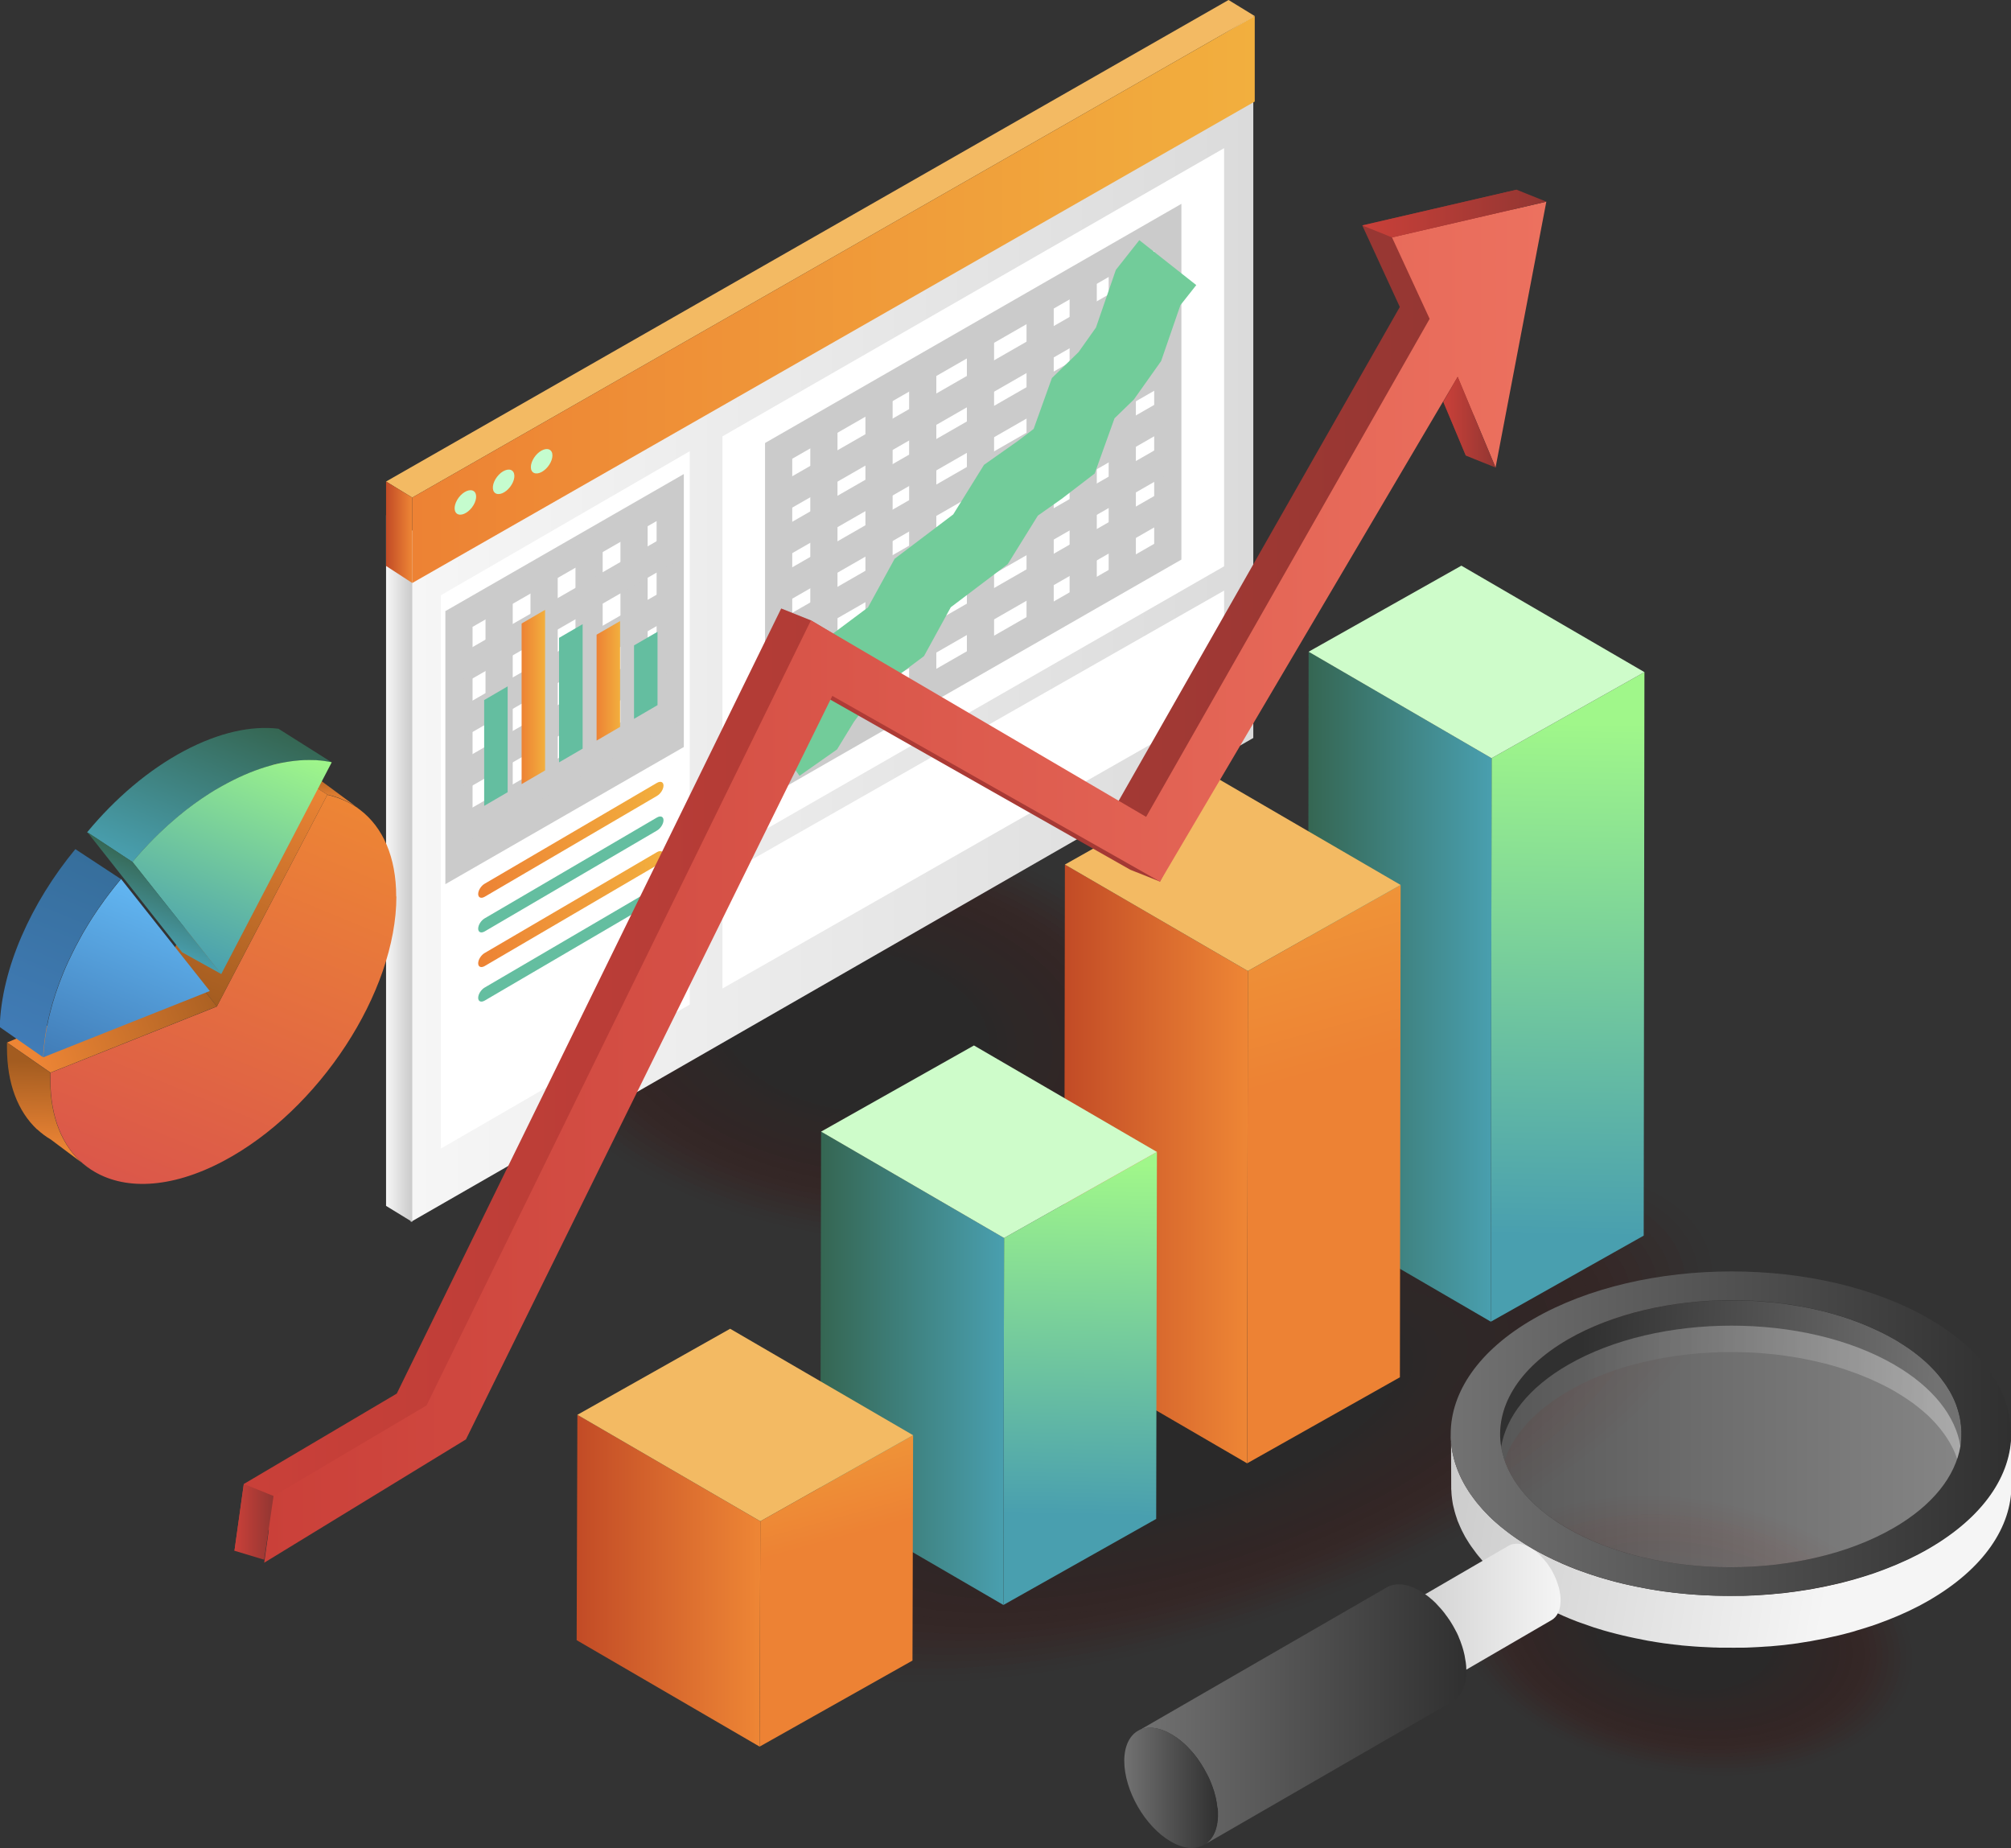 <?xml version="1.0" encoding="UTF-8"?>
<svg xmlns="http://www.w3.org/2000/svg" xmlns:xlink="http://www.w3.org/1999/xlink" id="Calque_2" data-name="Calque 2" viewBox="0 0 221.8 203.79">
  <rect x="0" y="0" width="221.8" height="203.79" fill="#333333" stroke="none"/>
  <defs>
    <style>
      .cls-1 {
        fill: #281211;
        opacity: .65;
      }

      .cls-1, .cls-2, .cls-3, .cls-4, .cls-5, .cls-6, .cls-7, .cls-8, .cls-9, .cls-10, .cls-11, .cls-12, .cls-13, .cls-14, .cls-15, .cls-16, .cls-17, .cls-18, .cls-19, .cls-20, .cls-21, .cls-22, .cls-23, .cls-24, .cls-25, .cls-26, .cls-27, .cls-28, .cls-29, .cls-30, .cls-31, .cls-32, .cls-33, .cls-34, .cls-35, .cls-36, .cls-37, .cls-38, .cls-39, .cls-40, .cls-41, .cls-42, .cls-43, .cls-44, .cls-45, .cls-46, .cls-47, .cls-48, .cls-49, .cls-50, .cls-51, .cls-52, .cls-53, .cls-54, .cls-55, .cls-56, .cls-57, .cls-58, .cls-59, .cls-60, .cls-61, .cls-62, .cls-63, .cls-64, .cls-65, .cls-66, .cls-67, .cls-68, .cls-69, .cls-70, .cls-71, .cls-72 {
        stroke-width: 0px;
      }

      .cls-73 {
        stroke: #cbcbcb;
        stroke-width: 3px;
      }

      .cls-73, .cls-74 {
        fill: none;
        stroke-miterlimit: 10;
      }

      .cls-2 {
        fill: #271312;
        opacity: .69;
      }

      .cls-3 {
        fill: #251413;
        opacity: .73;
      }

      .cls-4 {
        fill: #211514;
        opacity: .81;
      }

      .cls-5 {
        fill: #3d0b08;
        opacity: .19;
      }

      .cls-6 {
        fill: url(#linear-gradient);
      }

      .cls-7 {
        fill: #400a06;
        opacity: .12;
      }

      .cls-8 {
        fill: #340e0c;
        opacity: .38;
      }

      .cls-9 {
        fill: url(#linear-gradient-38);
      }

      .cls-10 {
        fill: url(#linear-gradient-33);
      }

      .cls-11 {
        fill: url(#linear-gradient-29);
      }

      .cls-12 {
        fill: url(#linear-gradient-32);
      }

      .cls-13 {
        fill: url(#linear-gradient-30);
      }

      .cls-14 {
        fill: url(#linear-gradient-31);
      }

      .cls-15 {
        fill: url(#linear-gradient-36);
      }

      .cls-16 {
        fill: url(#linear-gradient-34);
      }

      .cls-17 {
        fill: url(#linear-gradient-37);
      }

      .cls-18 {
        fill: url(#linear-gradient-35);
      }

      .cls-19 {
        fill: url(#linear-gradient-28);
      }

      .cls-20 {
        fill: url(#linear-gradient-25);
      }

      .cls-21 {
        fill: url(#linear-gradient-11);
      }

      .cls-22 {
        fill: url(#linear-gradient-12);
      }

      .cls-23 {
        fill: url(#linear-gradient-13);
      }

      .cls-24 {
        fill: url(#linear-gradient-10);
      }

      .cls-25 {
        fill: url(#linear-gradient-17);
      }

      .cls-26 {
        fill: url(#linear-gradient-16);
      }

      .cls-27 {
        fill: url(#linear-gradient-19);
      }

      .cls-28 {
        fill: url(#linear-gradient-15);
      }

      .cls-29 {
        fill: url(#linear-gradient-23);
      }

      .cls-30 {
        fill: url(#linear-gradient-21);
      }

      .cls-31 {
        fill: url(#linear-gradient-18);
      }

      .cls-32 {
        fill: url(#linear-gradient-14);
      }

      .cls-33 {
        fill: url(#linear-gradient-22);
      }

      .cls-34 {
        fill: url(#linear-gradient-20);
      }

      .cls-35 {
        fill: url(#linear-gradient-27);
      }

      .cls-36 {
        fill: url(#linear-gradient-24);
      }

      .cls-37 {
        fill: url(#linear-gradient-26);
      }

      .cls-38 {
        fill: url(#linear-gradient-39);
        opacity: .42;
      }

      .cls-39 {
        fill: #231413;
        opacity: .77;
      }

      .cls-40 {
        fill: #320f0c;
        opacity: .42;
      }

      .cls-41 {
        fill: #360e0b;
        opacity: .35;
      }

      .cls-42 {
        fill: #201615;
        opacity: .85;
      }

      .cls-43 {
        fill: #1e1616;
        opacity: .88;
      }

      .cls-44 {
        fill: #1c1716;
        opacity: .92;
      }

      .cls-45 {
        fill: #1b1717;
        opacity: .96;
      }

      .cls-46 {
        fill: #2f100e;
        opacity: .5;
      }

      .cls-47 {
        fill: #3e0a07;
        opacity: .15;
      }

      .cls-48 {
        fill: #310f0d;
        opacity: .46;
      }

      .cls-75 {
        opacity: .35;
      }

      .cls-49 {
        fill: #2d110f;
        opacity: .54;
      }

      .cls-50 {
        fill: #390c09;
        opacity: .27;
      }

      .cls-74 {
        stroke: #72cc9a;
        stroke-width: 8px;
      }

      .cls-51 {
        fill: url(#linear-gradient-4);
      }

      .cls-52 {
        fill: url(#linear-gradient-2);
      }

      .cls-53 {
        fill: url(#linear-gradient-3);
      }

      .cls-54 {
        fill: url(#linear-gradient-8);
      }

      .cls-55 {
        fill: url(#linear-gradient-9);
      }

      .cls-56 {
        fill: url(#linear-gradient-7);
      }

      .cls-57 {
        fill: url(#linear-gradient-5);
      }

      .cls-58 {
        fill: url(#linear-gradient-6);
      }

      .cls-76 {
        isolation: isolate;
      }

      .cls-59 {
        fill: #370d0a;
        opacity: .31;
      }

      .cls-60 {
        fill: #420906;
        opacity: .08;
      }

      .cls-61 {
        fill: #2a1210;
        opacity: .62;
      }

      .cls-62 {
        fill: #430905;
        opacity: .04;
      }

      .cls-63 {
        fill: #2c1110;
        opacity: .58;
      }

      .cls-64 {
        fill: #450804;
        opacity: 0;
      }

      .cls-65 {
        fill: #f3ba63;
      }

      .cls-66 {
        fill: #191818;
      }

      .cls-67 {
        fill: #c5fcce;
      }

      .cls-68 {
        fill: #cefcca;
      }

      .cls-69 {
        fill: #9c9c9c;
      }

      .cls-70 {
        fill: #64bea0;
      }

      .cls-71 {
        fill: #fff;
      }

      .cls-72 {
        fill: #3b0c09;
        opacity: .23;
      }
    </style>
    <linearGradient id="linear-gradient" x1="1970.76" y1="68.26" x2="2063.68" y2="68.26" gradientTransform="translate(-1925.46)" gradientUnits="userSpaceOnUse">
      <stop offset="0" stop-color="#f6f6f6"></stop>
      <stop offset="1" stop-color="#dbdbdb"></stop>
    </linearGradient>
    <linearGradient id="linear-gradient-2" x1="1968.04" y1="95.79" x2="1970.93" y2="95.79" gradientTransform="translate(-1925.46)" gradientUnits="userSpaceOnUse">
      <stop offset="0" stop-color="#f6f6f6"></stop>
      <stop offset="1" stop-color="#cacaca"></stop>
    </linearGradient>
    <linearGradient id="linear-gradient-3" x1="-2576.74" y1="33.03" x2="-2483.83" y2="33.03" gradientTransform="translate(-2438.35) rotate(-180) scale(1 -1)" gradientUnits="userSpaceOnUse">
      <stop offset="0" stop-color="#f2af3e"></stop>
      <stop offset="1" stop-color="#ed8234"></stop>
    </linearGradient>
    <linearGradient id="linear-gradient-4" x1="1968.04" y1="58.69" x2="1970.93" y2="58.69" gradientTransform="translate(-1925.46)" gradientUnits="userSpaceOnUse">
      <stop offset="0" stop-color="#c24b26"></stop>
      <stop offset="1" stop-color="#ee8635"></stop>
    </linearGradient>
    <linearGradient id="linear-gradient-5" x1="-2511.54" y1="92.61" x2="-2491.09" y2="92.61" xlink:href="#linear-gradient-3"></linearGradient>
    <linearGradient id="linear-gradient-6" x1="-2511.54" y1="100.24" x2="-2491.09" y2="100.24" xlink:href="#linear-gradient-3"></linearGradient>
    <linearGradient id="linear-gradient-7" x1="-2506.75" y1="75.08" x2="-2504.15" y2="75.08" xlink:href="#linear-gradient-3"></linearGradient>
    <linearGradient id="linear-gradient-8" x1="-2498.48" y1="76.86" x2="-2495.88" y2="76.86" xlink:href="#linear-gradient-3"></linearGradient>
    <linearGradient id="linear-gradient-9" x1="-2212.35" y1="79.67" x2="-2211.31" y2="136.28" gradientTransform="translate(-2038.89) rotate(-180) scale(1 -1)" gradientUnits="userSpaceOnUse">
      <stop offset="0" stop-color="#a0f78a"></stop>
      <stop offset="1" stop-color="#499faf"></stop>
    </linearGradient>
    <linearGradient id="linear-gradient-10" x1="-207.62" y1="108.81" x2="-187.36" y2="108.81" gradientTransform="translate(351.87)" gradientUnits="userSpaceOnUse">
      <stop offset="0" stop-color="#356652"></stop>
      <stop offset="1" stop-color="#499faf"></stop>
    </linearGradient>
    <linearGradient id="linear-gradient-11" x1="-2169.86" y1="74.58" x2="-2182.05" y2="119.03" gradientTransform="translate(-2038.89) rotate(-180) scale(1 -1)" xlink:href="#linear-gradient-3"></linearGradient>
    <linearGradient id="linear-gradient-12" x1="-234.5" y1="128.35" x2="-214.24" y2="128.35" gradientTransform="translate(351.87)" xlink:href="#linear-gradient-4"></linearGradient>
    <linearGradient id="linear-gradient-13" x1="-2158.5" y1="128.4" x2="-2157.72" y2="167.09" xlink:href="#linear-gradient-9"></linearGradient>
    <linearGradient id="linear-gradient-14" x1="-261.39" y1="150.89" x2="-241.13" y2="150.89" xlink:href="#linear-gradient-10"></linearGradient>
    <linearGradient id="linear-gradient-15" x1="-2123.59" y1="147.88" x2="-2129.7" y2="170.19" gradientTransform="translate(-2038.89) rotate(-180) scale(1 -1)" xlink:href="#linear-gradient-3"></linearGradient>
    <linearGradient id="linear-gradient-16" x1="-288.27" y1="174.32" x2="-268.01" y2="174.32" gradientTransform="translate(351.87)" xlink:href="#linear-gradient-4"></linearGradient>
    <linearGradient id="linear-gradient-17" x1="25.86" y1="95.97" x2="167.27" y2="95.97" gradientUnits="userSpaceOnUse">
      <stop offset="0" stop-color="#ca4039"></stop>
      <stop offset="1" stop-color="#923632"></stop>
    </linearGradient>
    <linearGradient id="linear-gradient-18" x1="29.14" y1="97.28" x2="170.55" y2="97.28" gradientUnits="userSpaceOnUse">
      <stop offset="0" stop-color="#ca4039"></stop>
      <stop offset="1" stop-color="#ec715f"></stop>
    </linearGradient>
    <linearGradient id="linear-gradient-19" x1="150.25" y1="23.55" x2="170.55" y2="23.55" xlink:href="#linear-gradient-17"></linearGradient>
    <linearGradient id="linear-gradient-20" x1="159.2" y1="46.55" x2="164.95" y2="46.55" xlink:href="#linear-gradient-17"></linearGradient>
    <linearGradient id="linear-gradient-21" y1="167.83" x2="30.17" y2="167.83" xlink:href="#linear-gradient-17"></linearGradient>
    <linearGradient id="linear-gradient-22" x1="-3209.48" y1="126.94" x2="-3209.25" y2="117.07" gradientTransform="translate(3214.34)" gradientUnits="userSpaceOnUse">
      <stop offset="0" stop-color="#ed8535"></stop>
      <stop offset="1" stop-color="#a35c20"></stop>
    </linearGradient>
    <linearGradient id="linear-gradient-23" x1="-3179.56" y1="88.47" x2="-3179.47" y2="84.78" xlink:href="#linear-gradient-22"></linearGradient>
    <linearGradient id="linear-gradient-24" x1="34.56" y1="86.84" x2="16.11" y2="131.65" gradientUnits="userSpaceOnUse">
      <stop offset="0" stop-color="#ed8535"></stop>
      <stop offset="1" stop-color="#db574a"></stop>
    </linearGradient>
    <linearGradient id="linear-gradient-25" x1="-3204.69" y1="128.54" x2="-3204.78" y2="128.77" gradientTransform="translate(3214.34)" xlink:href="#linear-gradient-24"></linearGradient>
    <linearGradient id="linear-gradient-26" x1="-3182.03" y1="84.78" x2="-3192.47" y2="110.14" xlink:href="#linear-gradient-22"></linearGradient>
    <linearGradient id="linear-gradient-27" x1="-3187.45" y1="78.78" x2="-3194.96" y2="97.01" gradientTransform="translate(3214.34)" xlink:href="#linear-gradient-10"></linearGradient>
    <linearGradient id="linear-gradient-28" x1="-3185.19" y1="80.99" x2="-3195.18" y2="105.26" gradientTransform="translate(3214.34)" xlink:href="#linear-gradient-9"></linearGradient>
    <linearGradient id="linear-gradient-29" x1="-3195.63" y1="95.51" x2="-3198.99" y2="103.69" gradientTransform="translate(3214.34)" xlink:href="#linear-gradient-10"></linearGradient>
    <linearGradient id="linear-gradient-30" x1="3.63" y1="115.87" x2="25.75" y2="107.83" gradientTransform="matrix(1,0,0,1,0,0)" xlink:href="#linear-gradient-22"></linearGradient>
    <linearGradient id="linear-gradient-31" x1="18.8" y1="99.18" x2="10.64" y2="119.01" gradientUnits="userSpaceOnUse">
      <stop offset="0" stop-color="#62b6f2"></stop>
      <stop offset="1" stop-color="#417cb7"></stop>
    </linearGradient>
    <linearGradient id="linear-gradient-32" x1="10.2" y1="94.42" x2="1.61" y2="115.29" gradientUnits="userSpaceOnUse">
      <stop offset="0" stop-color="#366e9b"></stop>
      <stop offset="1" stop-color="#417cb7"></stop>
    </linearGradient>
    <linearGradient id="linear-gradient-33" x1="-2341.96" y1="153.46" x2="-2381.25" y2="154.92" gradientTransform="translate(-2167.78) rotate(-180) scale(1 -1)" gradientUnits="userSpaceOnUse">
      <stop offset="0" stop-color="#303030"></stop>
      <stop offset="1" stop-color="#727272"></stop>
    </linearGradient>
    <linearGradient id="linear-gradient-34" x1="-2370.4" y1="169.61" x2="-2325.53" y2="162.02" gradientTransform="translate(-2167.78) rotate(-180) scale(1 -1)" gradientUnits="userSpaceOnUse">
      <stop offset="0" stop-color="#f5f5f5"></stop>
      <stop offset="1" stop-color="#cacaca"></stop>
    </linearGradient>
    <linearGradient id="linear-gradient-35" x1="-2389.56" y1="158.1" x2="-2327.79" y2="158.1" xlink:href="#linear-gradient-33"></linearGradient>
    <linearGradient id="linear-gradient-36" x1="-2339.94" y1="178.33" x2="-2320.79" y2="178.33" xlink:href="#linear-gradient-34"></linearGradient>
    <linearGradient id="linear-gradient-37" x1="-2329.48" y1="189.08" x2="-2293.29" y2="189.08" xlink:href="#linear-gradient-33"></linearGradient>
    <linearGradient id="linear-gradient-38" x1="-2302.09" y1="197.16" x2="-2291.78" y2="197.16" xlink:href="#linear-gradient-33"></linearGradient>
    <linearGradient id="linear-gradient-39" x1="-2384" y1="159.52" x2="-2333.35" y2="159.52" gradientTransform="translate(-2167.78) rotate(-180) scale(1 -1)" gradientUnits="userSpaceOnUse">
      <stop offset="0" stop-color="#f5f5f5"></stop>
      <stop offset="1" stop-color="#8e8e8e"></stop>
    </linearGradient>
  </defs>
  <g id="Calque_1-2" data-name="Calque 1">
    <g>
      <g class="cls-75">
        <ellipse class="cls-64" cx="94.25" cy="113.59" rx="23.34" ry="39.22" transform="translate(-32.88 188.58) rotate(-80.85)"></ellipse>
        <ellipse class="cls-62" cx="94.25" cy="113.59" rx="22.74" ry="38.21" transform="translate(-32.88 188.58) rotate(-80.85)"></ellipse>
        <ellipse class="cls-60" cx="94.25" cy="113.59" rx="22.13" ry="37.2" transform="translate(-32.88 188.58) rotate(-80.85)"></ellipse>
        <ellipse class="cls-7" cx="94.25" cy="113.59" rx="21.53" ry="36.19" transform="translate(-32.88 188.58) rotate(-80.85)"></ellipse>
        <ellipse class="cls-47" cx="94.25" cy="113.59" rx="20.93" ry="35.18" transform="translate(-32.88 188.58) rotate(-80.85)"></ellipse>
        <ellipse class="cls-5" cx="94.25" cy="113.59" rx="20.33" ry="34.17" transform="translate(-32.88 188.58) rotate(-80.85)"></ellipse>
        <ellipse class="cls-72" cx="94.25" cy="113.59" rx="19.73" ry="33.16" transform="translate(-32.88 188.58) rotate(-80.85)"></ellipse>
        <ellipse class="cls-50" cx="94.25" cy="113.59" rx="19.13" ry="32.15" transform="translate(-32.88 188.58) rotate(-80.85)"></ellipse>
        <ellipse class="cls-59" cx="94.25" cy="113.59" rx="18.53" ry="31.14" transform="translate(-32.88 188.58) rotate(-80.85)"></ellipse>
        <ellipse class="cls-41" cx="94.25" cy="113.59" rx="17.93" ry="30.13" transform="translate(-32.88 188.58) rotate(-80.85)"></ellipse>
        <ellipse class="cls-8" cx="94.25" cy="113.59" rx="17.33" ry="29.12" transform="translate(-32.88 188.58) rotate(-80.85)"></ellipse>
        <ellipse class="cls-40" cx="94.25" cy="113.59" rx="16.72" ry="28.11" transform="translate(-32.88 188.58) rotate(-80.85)"></ellipse>
        <ellipse class="cls-48" cx="94.25" cy="113.59" rx="16.12" ry="27.1" transform="translate(-32.88 188.58) rotate(-80.85)"></ellipse>
        <ellipse class="cls-46" cx="94.25" cy="113.59" rx="15.52" ry="26.09" transform="translate(-32.88 188.58) rotate(-80.85)"></ellipse>
        <ellipse class="cls-49" cx="94.25" cy="113.59" rx="14.92" ry="25.08" transform="translate(-32.88 188.58) rotate(-80.85)"></ellipse>
        <ellipse class="cls-63" cx="94.25" cy="113.59" rx="14.32" ry="24.07" transform="translate(-32.88 188.58) rotate(-80.85)"></ellipse>
        <ellipse class="cls-61" cx="94.25" cy="113.59" rx="13.72" ry="23.06" transform="translate(-32.88 188.58) rotate(-80.85)"></ellipse>
        <ellipse class="cls-1" cx="94.25" cy="113.59" rx="13.12" ry="22.05" transform="translate(-32.88 188.58) rotate(-80.85)"></ellipse>
        <ellipse class="cls-2" cx="94.25" cy="113.59" rx="12.52" ry="21.04" transform="translate(-32.88 188.58) rotate(-80.85)"></ellipse>
        <ellipse class="cls-3" cx="94.25" cy="113.59" rx="11.92" ry="20.03" transform="translate(-32.88 188.58) rotate(-80.85)"></ellipse>
        <ellipse class="cls-39" cx="94.25" cy="113.59" rx="11.31" ry="19.01" transform="translate(-32.88 188.58) rotate(-80.85)"></ellipse>
        <ellipse class="cls-4" cx="94.25" cy="113.59" rx="10.71" ry="18" transform="translate(-32.88 188.58) rotate(-80.85)"></ellipse>
        <ellipse class="cls-42" cx="94.25" cy="113.59" rx="10.11" ry="16.99" transform="translate(-32.88 188.58) rotate(-80.85)"></ellipse>
        <ellipse class="cls-43" cx="94.25" cy="113.59" rx="9.51" ry="15.98" transform="translate(-32.88 188.58) rotate(-80.85)"></ellipse>
        <ellipse class="cls-44" cx="94.25" cy="113.59" rx="8.91" ry="14.97" transform="translate(-32.88 188.58) rotate(-80.85)"></ellipse>
        <ellipse class="cls-45" cx="94.25" cy="113.59" rx="8.31" ry="13.96" transform="translate(-32.88 188.58) rotate(-80.85)"></ellipse>
        <ellipse class="cls-66" cx="94.25" cy="113.59" rx="7.71" ry="12.95" transform="translate(-32.88 188.58) rotate(-80.85)"></ellipse>
      </g>
      <g class="cls-75">
        <ellipse class="cls-64" cx="132.17" cy="156.68" rx="60.89" ry="23.61" transform="translate(-42.98 50.2) rotate(-18.55)"></ellipse>
        <ellipse class="cls-62" cx="132.17" cy="156.68" rx="59.32" ry="23" transform="translate(-42.98 50.2) rotate(-18.55)"></ellipse>
        <ellipse class="cls-60" cx="132.17" cy="156.68" rx="57.75" ry="22.39" transform="translate(-42.98 50.2) rotate(-18.55)"></ellipse>
        <ellipse class="cls-7" cx="132.17" cy="156.68" rx="56.19" ry="21.78" transform="translate(-42.98 50.2) rotate(-18.55)"></ellipse>
        <ellipse class="cls-47" cx="132.17" cy="156.68" rx="54.62" ry="21.17" transform="translate(-42.98 50.2) rotate(-18.55)"></ellipse>
        <ellipse class="cls-5" cx="132.17" cy="156.68" rx="53.05" ry="20.57" transform="translate(-42.98 50.2) rotate(-18.55)"></ellipse>
        <ellipse class="cls-72" cx="132.17" cy="156.68" rx="51.48" ry="19.96" transform="translate(-42.98 50.2) rotate(-18.55)"></ellipse>
        <ellipse class="cls-50" cx="132.17" cy="156.68" rx="49.91" ry="19.35" transform="translate(-42.98 50.2) rotate(-18.55)"></ellipse>
        <ellipse class="cls-59" cx="132.17" cy="156.68" rx="48.34" ry="18.74" transform="translate(-42.98 50.2) rotate(-18.55)"></ellipse>
        <ellipse class="cls-41" cx="132.17" cy="156.68" rx="46.77" ry="18.13" transform="translate(-42.98 50.2) rotate(-18.55)"></ellipse>
        <ellipse class="cls-8" cx="132.17" cy="156.68" rx="45.21" ry="17.53" transform="translate(-42.98 50.2) rotate(-18.55)"></ellipse>
        <ellipse class="cls-40" cx="132.17" cy="156.68" rx="43.64" ry="16.92" transform="translate(-42.98 50.2) rotate(-18.55)"></ellipse>
        <ellipse class="cls-48" cx="132.17" cy="156.68" rx="42.07" ry="16.31" transform="translate(-42.98 50.2) rotate(-18.55)"></ellipse>
        <ellipse class="cls-46" cx="132.17" cy="156.68" rx="40.5" ry="15.7" transform="translate(-42.98 50.2) rotate(-18.55)"></ellipse>
        <ellipse class="cls-49" cx="132.17" cy="156.68" rx="38.93" ry="15.09" transform="translate(-42.98 50.2) rotate(-18.55)"></ellipse>
        <ellipse class="cls-63" cx="132.17" cy="156.68" rx="37.36" ry="14.49" transform="translate(-42.98 50.2) rotate(-18.55)"></ellipse>
        <ellipse class="cls-61" cx="132.17" cy="156.68" rx="35.79" ry="13.88" transform="translate(-42.98 50.2) rotate(-18.55)"></ellipse>
        <ellipse class="cls-1" cx="132.17" cy="156.68" rx="34.23" ry="13.27" transform="translate(-42.98 50.2) rotate(-18.55)"></ellipse>
        <ellipse class="cls-2" cx="132.17" cy="156.68" rx="32.66" ry="12.66" transform="translate(-42.98 50.2) rotate(-18.55)"></ellipse>
        <ellipse class="cls-3" cx="132.17" cy="156.68" rx="31.09" ry="12.05" transform="translate(-42.98 50.2) rotate(-18.55)"></ellipse>
        <ellipse class="cls-39" cx="132.17" cy="156.68" rx="29.52" ry="11.45" transform="translate(-42.98 50.2) rotate(-18.55)"></ellipse>
        <ellipse class="cls-4" cx="132.17" cy="156.68" rx="27.95" ry="10.84" transform="translate(-42.98 50.2) rotate(-18.55)"></ellipse>
        <ellipse class="cls-42" cx="132.17" cy="156.68" rx="26.38" ry="10.23" transform="translate(-42.98 50.2) rotate(-18.55)"></ellipse>
        <ellipse class="cls-43" cx="132.17" cy="156.68" rx="24.82" ry="9.62" transform="translate(-42.98 50.2) rotate(-18.55)"></ellipse>
        <ellipse class="cls-44" cx="132.17" cy="156.68" rx="23.25" ry="9.01" transform="translate(-42.98 50.2) rotate(-18.55)"></ellipse>
        <ellipse class="cls-45" cx="132.17" cy="156.68" rx="21.68" ry="8.4" transform="translate(-42.98 50.2) rotate(-18.55)"></ellipse>
        <ellipse class="cls-66" cx="132.17" cy="156.68" rx="20.11" ry="7.8" transform="translate(-42.98 50.2) rotate(-18.55)"></ellipse>
      </g>
      <g>
        <g>
          <polygon class="cls-6" points="45.31 58.6 138.23 1.77 138.23 81.38 45.31 134.75 45.31 58.6"></polygon>
          <polygon class="cls-65" points="135.5 0 138.39 1.77 45.47 54.87 42.58 53.1 135.5 0"></polygon>
          <polygon class="cls-52" points="42.58 132.98 45.47 134.75 45.47 58.6 42.58 56.83 42.58 132.98"></polygon>
          <polygon class="cls-53" points="45.47 54.87 138.39 1.77 138.39 11.2 45.47 64.29 45.47 54.87"></polygon>
          <polygon class="cls-71" points="48.63 65.64 76.07 49.76 76.07 110.78 48.63 126.66 48.63 65.64"></polygon>
          <polygon class="cls-71" points="79.68 48.12 135.01 16.34 135.01 62.45 79.68 94.19 79.68 48.12"></polygon>
          <polygon class="cls-71" points="79.68 96.64 135.01 65.13 135.01 77.47 79.68 109.01 79.68 96.64"></polygon>
          <polygon class="cls-51" points="42.58 53.1 45.47 54.87 45.47 64.29 42.58 62.41 42.58 53.1"></polygon>
          <path class="cls-70" d="M97.83,83.1s0,.03-.05.02l.05-.02Z"></path>
          <g>
            <ellipse class="cls-67" cx="51.33" cy="55.41" rx="1.55" ry=".91" transform="translate(-23.87 62.49) rotate(-52.57)"></ellipse>
            <ellipse class="cls-67" cx="55.54" cy="53.14" rx="1.55" ry=".91" transform="translate(-20.41 64.94) rotate(-52.57)"></ellipse>
            <path class="cls-67" d="M60.93,50.22c0,.66-.53,1.47-1.19,1.83-.66.35-1.19.11-1.19-.54s.53-1.47,1.19-1.83c.66-.35,1.19-.11,1.19.54Z"></path>
          </g>
          <g>
            <polygon class="cls-73" points="85.88 49.72 128.8 25.07 128.8 60.84 85.88 85.46 85.88 49.72"></polygon>
            <line class="cls-73" x1="85.88" y1="55.11" x2="128.8" y2="30.46"></line>
            <line class="cls-73" x1="85.88" y1="60.13" x2="128.8" y2="35.48"></line>
            <line class="cls-73" x1="85.88" y1="65.15" x2="128.8" y2="40.5"></line>
            <line class="cls-73" x1="85.88" y1="70.17" x2="128.8" y2="45.52"></line>
            <line class="cls-73" x1="85.88" y1="75.19" x2="128.8" y2="50.55"></line>
            <line class="cls-73" x1="85.88" y1="80.22" x2="128.8" y2="55.57"></line>
            <line class="cls-73" x1="108.14" y1="36.81" x2="108.14" y2="72.18"></line>
            <line class="cls-73" x1="96.95" y1="43.29" x2="96.95" y2="79.55"></line>
            <line class="cls-73" x1="101.77" y1="40.5" x2="101.77" y2="76.76"></line>
            <line class="cls-73" x1="90.87" y1="46.71" x2="90.87" y2="82.97"></line>
            <line class="cls-73" x1="114.72" y1="33.16" x2="114.72" y2="69.08"></line>
            <line class="cls-73" x1="123.78" y1="27.82" x2="123.78" y2="63.72"></line>
            <line class="cls-73" x1="119.47" y1="30.46" x2="119.47" y2="66.36"></line>
          </g>
          <polyline class="cls-74" points="85.88 82.28 89.34 79.85 90.87 77.35 93.76 73.45 98.82 69.67 101.77 64.29 108.14 59.47 111.5 54.06 114.72 51.79 117.37 49.76 119.47 43.91 122.01 41.44 124.47 37.97 126.63 31.71 128.8 28.96"></polyline>
        </g>
        <g>
          <path class="cls-57" d="M72.46,87.77l-19,11.12c-.4.23-.72.1-.72-.3h0c0-.4.32-.91.72-1.14l19-11.12c.4-.23.72-.1.72.3h0c0,.4-.32.91-.72,1.14Z"></path>
          <path class="cls-70" d="M72.46,91.59l-19,11.12c-.4.23-.72.1-.72-.3h0c0-.4.32-.91.72-1.14l19-11.12c.4-.23.72-.1.72.3h0c0,.4-.32.91-.72,1.14Z"></path>
          <path class="cls-58" d="M72.46,95.41l-19,11.12c-.4.23-.72.1-.72-.3h0c0-.4.32-.91.72-1.14l19-11.12c.4-.23.72-.1.72.3h0c0,.4-.32.91-.72,1.14Z"></path>
          <path class="cls-70" d="M72.46,99.22l-19,11.12c-.4.23-.72.1-.72-.3h0c0-.4.32-.91.72-1.14l19-11.12c.4-.23.72-.1.72.3h0c0,.4-.32.91-.72,1.14Z"></path>
        </g>
        <polygon class="cls-73" points="73.92 81.51 50.62 94.91 50.62 68.26 73.92 54.87 73.92 81.51"></polygon>
        <line class="cls-73" x1="69.93" y1="57.42" x2="69.93" y2="84.07"></line>
        <line class="cls-73" x1="64.97" y1="60.13" x2="64.97" y2="86.77"></line>
        <line class="cls-73" x1="60.01" y1="62.83" x2="60.01" y2="89.48"></line>
        <line class="cls-73" x1="55.05" y1="65.54" x2="55.05" y2="92.18"></line>
        <line class="cls-73" x1="50.62" y1="73.95" x2="73.92" y2="60.55"></line>
        <line class="cls-73" x1="50.62" y1="79.85" x2="73.92" y2="66.45"></line>
        <line class="cls-73" x1="50.62" y1="85.75" x2="73.92" y2="72.35"></line>
        <line class="cls-73" x1="50.62" y1="91.64" x2="73.92" y2="78.25"></line>
        <g>
          <polygon class="cls-70" points="69.93 79.27 72.52 77.76 72.52 69.67 69.93 71.17 69.93 79.27"></polygon>
          <polygon class="cls-56" points="65.8 81.67 68.39 80.16 68.39 68.49 65.8 69.99 65.8 81.67"></polygon>
          <polygon class="cls-70" points="61.66 84.07 64.26 82.56 64.26 68.83 61.66 70.34 61.66 84.07"></polygon>
          <polygon class="cls-54" points="57.53 86.47 60.12 84.96 60.12 67.25 57.53 68.76 57.53 86.47"></polygon>
          <polygon class="cls-70" points="53.4 88.87 55.99 87.36 55.99 75.69 53.4 77.2 53.4 88.87"></polygon>
        </g>
      </g>
      <g>
        <g class="cls-76">
          <polygon class="cls-55" points="181.37 74.12 181.29 136.26 164.43 145.75 164.51 83.61 181.37 74.12"></polygon>
          <polygon class="cls-24" points="164.51 83.61 164.43 145.75 144.25 134.01 144.33 71.87 164.51 83.61"></polygon>
          <polygon class="cls-68" points="181.37 74.12 164.51 83.61 144.33 71.87 161.18 62.38 181.37 74.12"></polygon>
        </g>
        <g class="cls-76">
          <polygon class="cls-21" points="154.48 97.59 154.4 151.88 137.55 161.37 137.63 107.08 154.48 97.59"></polygon>
          <polygon class="cls-22" points="137.63 107.08 137.55 161.37 117.37 149.63 117.45 95.34 137.63 107.08"></polygon>
          <polygon class="cls-65" points="154.48 97.59 137.63 107.08 117.45 95.34 134.3 85.85 154.48 97.59"></polygon>
        </g>
        <g class="cls-76">
          <polygon class="cls-23" points="127.6 127.03 127.52 167.5 110.67 176.99 110.74 136.52 127.6 127.03"></polygon>
          <polygon class="cls-32" points="110.74 136.52 110.67 176.99 90.48 165.25 90.56 124.79 110.74 136.52"></polygon>
          <polygon class="cls-68" points="127.6 127.03 110.74 136.52 90.56 124.79 107.42 115.29 127.6 127.03"></polygon>
        </g>
        <g class="cls-76">
          <polygon class="cls-28" points="100.71 158.27 100.64 183.12 83.78 192.61 83.86 167.76 100.71 158.27"></polygon>
          <polygon class="cls-26" points="83.86 167.76 83.78 192.61 63.6 180.87 63.68 156.02 83.86 167.76"></polygon>
          <polygon class="cls-65" points="100.71 158.27 83.86 167.76 63.68 156.02 80.53 146.53 100.71 158.27"></polygon>
        </g>
      </g>
      <g>
        <polygon class="cls-25" points="26.89 163.65 43.76 153.68 86.16 67.1 89.44 68.41 123.12 88.77 154.39 33.85 150.25 24.86 167.27 20.92 161.67 50.24 157.48 40.23 127.94 97.22 124.66 95.91 88.52 75.42 48.11 157.41 25.86 171.01 26.89 163.65"></polygon>
        <polygon class="cls-31" points="30.17 164.97 47.04 154.99 89.44 68.41 126.41 90.08 157.68 35.16 153.53 26.18 170.55 22.24 164.95 51.56 160.77 41.55 127.94 97.22 91.8 76.74 51.39 158.73 29.14 172.33 30.17 164.97"></polygon>
        <polygon class="cls-27" points="170.55 22.24 167.27 20.92 150.25 24.86 153.53 26.18 170.55 22.24"></polygon>
        <polygon class="cls-34" points="161.67 50.24 164.95 51.56 160.77 41.55 159.2 44.35 161.67 50.24"></polygon>
        <polygon class="cls-30" points="26.89 163.65 30.17 164.97 29.14 172 25.86 171.01 26.89 163.65"></polygon>
      </g>
      <g>
        <g>
          <path class="cls-33" d="M9.17,128.33l-3.58-2.68c-.54-.31-1.03-.69-1.49-1.11h-.02c-2.09-1.97-3.31-5.02-3.31-9,0-.19,0-.39,0-.58l4.78,3.33c0,.11,0,.23-.01.34,0,.15,0,.3,0,.45,0,4.17,1.34,7.32,3.62,9.26Z"></path>
          <path class="cls-29" d="M39.43,89.06c-.97-.67-2.09-1.16-3.32-1.43l-5.88-3.71c1.72.2,3.25.78,4.53,1.7h0l4.67,3.45Z"></path>
          <path class="cls-36" d="M43.72,98.85c0,10.54-8.54,23.61-19.08,29.19-5.85,3.1-11.08,3.24-14.58.95,0,0-.01,0-.02-.01l-.86-.64c-2.28-1.94-3.62-5.09-3.62-9.26,0-.15,0-.3,0-.45,0-.11,0-.22,0-.33l18.35-7.3,12.19-23.35c1.23.28,2.34.76,3.31,1.43.11.08.21.16.32.24,2.49,1.91,3.97,5.16,3.97,9.55Z"></path>
          <path class="cls-20" d="M10.04,128.98c-.3-.19-.59-.41-.86-.65l.86.65Z"></path>
        </g>
        <polygon class="cls-37" points="30.23 83.92 19.08 104.87 23.92 110.98 36.11 87.63 30.23 83.92"></polygon>
        <g>
          <path class="cls-35" d="M36.62,84.07c-.24-.05-.49-.1-.74-.13-.1-.02-.19-.04-.29-.04,0,0-.02,0-.03,0-.08-.01-.16-.02-.25-.03-.02,0-.04,0-.07,0-.14-.02-.28-.03-.43-.04-.06,0-.11,0-.17,0-.19,0-.38-.01-.57-.01-2.67,0-5.71.81-8.94,2.52-.22.12-.43.23-.65.35-.27.15-.53.31-.8.46-.2.12-.41.25-.61.38-1.16.74-2.29,1.56-3.37,2.46-.08.07-.16.14-.25.21-.64.54-1.27,1.1-1.88,1.69-.2.19-.4.39-.6.59-.18.18-.36.37-.54.55-.24.26-.49.52-.73.78-.18.19-.35.39-.52.58-.19.22-.39.45-.58.67l-4.99-3.28c3.06-3.7,6.75-6.88,10.73-8.99,3.82-2.02,7.38-2.79,10.37-2.43l5.88,3.71Z"></path>
          <path class="cls-19" d="M35.88,83.93c-.1-.02-.19-.03-.29-.04,0,0-.02,0-.03,0-.08-.01-.16-.02-.25-.03-.02,0-.04,0-.07,0-.14-.02-.28-.03-.43-.04-.06,0-.11,0-.17,0-.19,0-.38-.01-.57-.01-2.67,0-5.71.81-8.94,2.52-.22.12-.43.23-.65.35-.27.15-.53.31-.8.46-.2.12-.41.25-.61.38-1.16.74-2.29,1.56-3.37,2.46-.08.07-.17.14-.25.21-.64.54-1.27,1.1-1.88,1.69-.2.19-.4.39-.6.59-.18.18-.36.37-.54.55-.24.26-.49.52-.73.78-.18.19-.35.39-.52.58-.19.22-.39.45-.58.67l9.8,12.37,12.19-23.36c-.24-.05-.49-.1-.74-.13Z"></path>
          <polygon class="cls-11" points="9.64 91.77 20.08 105.01 24.42 107.42 14.62 95.05 9.64 91.77"></polygon>
        </g>
        <polygon class="cls-13" points=".79 114.96 20.47 106.64 23.92 110.98 5.57 118.28 .79 114.96"></polygon>
        <g>
          <path class="cls-14" d="M23.13,109.29l-18.35,7.3c0-.26.03-.51.05-.77,0-.15.02-.3.04-.45.02-.2.04-.41.07-.61.02-.2.05-.41.09-.62.06-.42.13-.83.22-1.25.08-.41.17-.81.28-1.22.17-.68.37-1.37.6-2.06.07-.22.15-.44.23-.66.13-.38.27-.75.42-1.13.07-.18.15-.36.22-.55.31-.76.66-1.52,1.04-2.27.11-.21.21-.43.33-.65.11-.22.23-.44.35-.65.11-.19.21-.39.32-.59.13-.24.27-.47.41-.7.12-.21.25-.43.38-.63.26-.42.53-.84.81-1.25.14-.21.28-.42.43-.62.14-.2.29-.41.43-.61.13-.18.26-.36.4-.54.47-.62.95-1.23,1.45-1.83l9.8,12.37Z"></path>
          <path class="cls-12" d="M13.32,96.93c-.5.6-.98,1.2-1.45,1.83-.14.18-.27.36-.4.54-.15.21-.3.41-.43.61-.15.2-.29.41-.43.62-.28.42-.55.83-.81,1.25-.13.21-.26.42-.38.63-.14.23-.28.46-.41.7-.11.19-.22.39-.32.59-.12.21-.24.43-.35.65-.12.22-.22.44-.33.65-.38.75-.73,1.51-1.04,2.27-.07.18-.15.37-.22.55-.15.38-.29.75-.42,1.13-.08.22-.15.44-.23.66-.23.69-.43,1.38-.6,2.06-.11.41-.19.81-.28,1.22-.09.42-.16.83-.22,1.25-.03.21-.06.42-.09.62-.03.21-.05.41-.07.61-.02.15-.03.3-.04.45-.02.26-.04.52-.05.77l-4.78-3.33c.18-6.42,3.45-13.7,8.34-19.62l4.99,3.28Z"></path>
        </g>
      </g>
      <g>
        <g class="cls-75">
          <ellipse class="cls-64" cx="185.81" cy="180.38" rx="15.48" ry="26.01" transform="translate(-21.83 335.14) rotate(-80.85)"></ellipse>
          <ellipse class="cls-62" cx="185.81" cy="180.38" rx="15.08" ry="25.34" transform="translate(-21.83 335.14) rotate(-80.85)"></ellipse>
          <ellipse class="cls-60" cx="185.81" cy="180.38" rx="14.68" ry="24.67" transform="translate(-21.83 335.14) rotate(-80.85)"></ellipse>
          <ellipse class="cls-7" cx="185.81" cy="180.38" rx="14.28" ry="24" transform="translate(-21.83 335.14) rotate(-80.85)"></ellipse>
          <ellipse class="cls-47" cx="185.81" cy="180.38" rx="13.88" ry="23.33" transform="translate(-21.83 335.14) rotate(-80.85)"></ellipse>
          <ellipse class="cls-5" cx="185.81" cy="180.38" rx="13.48" ry="22.66" transform="translate(-21.83 335.14) rotate(-80.85)"></ellipse>
          <ellipse class="cls-72" cx="185.81" cy="180.38" rx="13.09" ry="21.99" transform="translate(-21.83 335.14) rotate(-80.85)"></ellipse>
          <ellipse class="cls-50" cx="185.81" cy="180.38" rx="12.69" ry="21.32" transform="translate(-21.83 335.14) rotate(-80.85)"></ellipse>
          <ellipse class="cls-59" cx="185.81" cy="180.38" rx="12.29" ry="20.65" transform="translate(-21.83 335.14) rotate(-80.85)"></ellipse>
          <ellipse class="cls-41" cx="185.81" cy="180.38" rx="11.89" ry="19.98" transform="translate(-21.83 335.14) rotate(-80.85)"></ellipse>
          <ellipse class="cls-8" cx="185.81" cy="180.38" rx="11.49" ry="19.31" transform="translate(-21.83 335.14) rotate(-80.85)"></ellipse>
          <ellipse class="cls-40" cx="185.81" cy="180.38" rx="11.09" ry="18.64" transform="translate(-21.83 335.14) rotate(-80.85)"></ellipse>
          <ellipse class="cls-48" cx="185.81" cy="180.38" rx="10.69" ry="17.97" transform="translate(-21.83 335.14) rotate(-80.85)"></ellipse>
          <ellipse class="cls-46" cx="185.81" cy="180.38" rx="10.29" ry="17.3" transform="translate(-21.83 335.14) rotate(-80.85)"></ellipse>
          <ellipse class="cls-49" cx="185.81" cy="180.38" rx="9.9" ry="16.63" transform="translate(-21.83 335.14) rotate(-80.85)"></ellipse>
          <ellipse class="cls-63" cx="185.81" cy="180.38" rx="9.5" ry="15.96" transform="translate(-21.83 335.14) rotate(-80.85)"></ellipse>
          <ellipse class="cls-61" cx="185.81" cy="180.38" rx="9.1" ry="15.29" transform="translate(-21.83 335.14) rotate(-80.85)"></ellipse>
          <ellipse class="cls-1" cx="185.81" cy="180.38" rx="8.7" ry="14.62" transform="translate(-21.83 335.14) rotate(-80.85)"></ellipse>
          <ellipse class="cls-2" cx="185.81" cy="180.38" rx="8.3" ry="13.95" transform="translate(-21.83 335.14) rotate(-80.85)"></ellipse>
          <ellipse class="cls-3" cx="185.81" cy="180.38" rx="7.9" ry="13.28" transform="translate(-21.83 335.14) rotate(-80.85)"></ellipse>
          <ellipse class="cls-39" cx="185.81" cy="180.38" rx="7.5" ry="12.61" transform="translate(-21.83 335.14) rotate(-80.85)"></ellipse>
          <ellipse class="cls-4" cx="185.81" cy="180.38" rx="7.11" ry="11.94" transform="translate(-21.83 335.14) rotate(-80.85)"></ellipse>
          <ellipse class="cls-42" cx="185.81" cy="180.38" rx="6.71" ry="11.27" transform="translate(-21.83 335.14) rotate(-80.85)"></ellipse>
          <ellipse class="cls-43" cx="185.81" cy="180.38" rx="6.31" ry="10.6" transform="translate(-21.83 335.14) rotate(-80.85)"></ellipse>
          <ellipse class="cls-44" cx="185.81" cy="180.38" rx="5.91" ry="9.93" transform="translate(-21.83 335.14) rotate(-80.85)"></ellipse>
          <ellipse class="cls-45" cx="185.81" cy="180.38" rx="5.51" ry="9.26" transform="translate(-21.83 335.14) rotate(-80.85)"></ellipse>
          <ellipse class="cls-66" cx="185.81" cy="180.38" rx="5.11" ry="8.59" transform="translate(-21.83 335.14) rotate(-80.85)"></ellipse>
        </g>
        <g>
          <g>
            <path class="cls-10" d="M216.3,162.9c-.01-.11-.03-.22-.04-.33-.02-.13-.04-.25-.06-.38-.02-.11-.04-.22-.07-.34-.03-.12-.06-.25-.09-.37-.03-.11-.06-.22-.1-.34-.04-.12-.08-.25-.12-.37-.04-.11-.08-.22-.12-.33-.05-.13-.11-.26-.16-.39-.05-.11-.1-.21-.15-.32-.06-.13-.13-.26-.2-.38-.06-.1-.11-.21-.17-.31-.09-.15-.18-.3-.28-.45-.06-.09-.12-.18-.18-.27-.11-.17-.24-.33-.36-.49-.06-.08-.11-.15-.17-.23-.03-.04-.06-.07-.09-.11-.13-.16-.27-.32-.41-.48-.04-.04-.08-.09-.12-.13-.17-.19-.35-.37-.53-.55-.03-.03-.07-.07-.1-.1-.14-.14-.29-.27-.44-.4-.12-.11-.24-.21-.37-.32-.12-.1-.23-.2-.35-.29-.13-.1-.26-.21-.4-.31-.12-.1-.25-.19-.38-.28-.14-.1-.28-.2-.43-.3-.13-.09-.27-.18-.41-.27-.15-.1-.31-.2-.46-.29-.19-.12-.39-.24-.59-.36-.38-.22-.77-.43-1.17-.63-.11-.06-.23-.12-.35-.17-.31-.15-.62-.3-.94-.44-.11-.05-.21-.1-.32-.14-.42-.18-.84-.35-1.27-.52-.08-.03-.15-.06-.23-.08-.36-.13-.73-.26-1.1-.39-.15-.05-.31-.1-.46-.15-.21-.06-.41-.13-.62-.19-.17-.05-.35-.1-.53-.15-.21-.06-.42-.11-.63-.17-.18-.05-.35-.09-.53-.13-.22-.05-.43-.1-.65-.15-.18-.04-.36-.08-.54-.12-.22-.05-.44-.09-.66-.13-.17-.03-.34-.07-.51-.1-.48-.08-.96-.16-1.44-.23-.07,0-.14-.02-.2-.03-.42-.06-.84-.11-1.27-.15-.16-.02-.32-.03-.49-.05-.27-.03-.54-.05-.82-.07-.17-.01-.34-.03-.52-.04-.28-.02-.57-.03-.85-.04-.16,0-.32-.02-.48-.02-.25,0-.49-.01-.74-.01-.17,0-.35,0-.52,0-.27,0-.53,0-.8,0-.16,0-.31,0-.47,0-.24,0-.49.02-.73.03-.17,0-.34.01-.5.02-.26.01-.53.03-.79.05-.15.01-.3.02-.45.03-.31.03-.62.06-.93.09-.1.01-.2.02-.3.03-.41.05-.81.1-1.21.15-.07,0-.13.02-.2.03-.35.05-.69.1-1.03.16-.14.02-.29.05-.43.08-.26.05-.52.1-.79.15-.14.03-.27.06-.41.09-.29.06-.57.12-.85.19-.16.04-.32.08-.47.12-.26.07-.51.13-.77.2-.15.04-.29.08-.44.12-.4.12-.8.24-1.2.37-.07.02-.14.05-.21.07-.46.15-.9.32-1.34.49-.18.07-.36.14-.54.22-.14.06-.28.11-.42.17-.2.09-.4.18-.59.27-.13.06-.26.12-.38.18-.21.1-.43.21-.64.32-.1.05-.21.1-.31.16-.31.16-.62.33-.92.5-5.01,2.9-7.52,6.7-7.51,10.49l-.02-5.71c-.01-3.8,2.49-7.6,7.51-10.49.3-.17.61-.34.92-.5.1-.05.21-.1.31-.16.21-.11.42-.21.63-.31.13-.06.26-.12.39-.18.2-.09.39-.18.59-.26.14-.06.28-.12.42-.18.14-.06.27-.11.41-.17.04-.02.09-.03.13-.05.44-.17.89-.34,1.35-.49.07-.02.14-.05.21-.07.4-.13.8-.26,1.2-.37.07-.02.13-.04.2-.06.08-.02.16-.04.23-.06.26-.07.51-.14.77-.2.16-.04.31-.08.47-.12.28-.07.57-.13.86-.19.11-.02.21-.05.32-.07.03,0,.06-.01.09-.02.26-.05.52-.1.79-.15.14-.03.28-.05.43-.08.34-.06.69-.11,1.03-.16.06,0,.12-.02.19-.03,0,0,0,0,0,0,.4-.06.81-.11,1.21-.15.1-.01.2-.02.3-.03.31-.03.62-.06.93-.09,0,0,.02,0,.02,0,.14-.01.29-.02.43-.03.26-.02.52-.04.78-.05.17,0,.34-.01.52-.02.24-.01.48-.02.72-.03.02,0,.04,0,.06,0,.14,0,.28,0,.41,0,.26,0,.53,0,.79,0,.17,0,.35,0,.52,0,.25,0,.5,0,.74.01.05,0,.09,0,.14,0,.12,0,.23.01.34.02.29.01.57.03.86.04.17.01.34.02.51.04.27.02.55.04.82.07.1,0,.19.01.29.02.07,0,.13.02.2.02.42.04.85.09,1.27.15.07,0,.14.02.2.03.48.07.96.15,1.44.23.04,0,.09.01.13.02.13.02.25.05.38.07.22.04.45.08.67.13.18.04.36.08.54.12.22.05.43.1.65.15.18.04.36.09.53.13.21.05.42.11.63.17.18.05.35.1.53.15.21.06.41.12.62.19.09.03.18.05.27.08.06.02.13.05.19.07.37.12.74.25,1.1.39.08.03.15.05.23.08.43.16.85.34,1.27.52.11.05.21.1.32.14.32.14.63.29.94.44.12.06.23.11.35.17.4.2.79.41,1.17.63.1.06.21.12.31.18.1.06.18.12.28.18.16.1.31.19.46.29.14.09.27.18.41.27.15.1.29.2.43.3.13.09.25.19.38.28.13.1.27.21.4.31.12.1.24.19.35.29.12.11.25.21.37.32.05.04.1.09.15.13.1.09.19.18.28.27.03.03.07.07.1.1.18.18.36.37.53.55.04.04.08.09.12.13.14.16.28.32.41.49.03.04.06.07.09.11.01.02.03.03.04.05.05.06.09.12.13.18.12.16.25.33.36.49.06.09.12.18.18.27.1.15.19.3.28.45.02.04.05.08.08.12.03.06.06.12.1.18.07.13.13.25.2.38.05.11.1.21.15.32.06.13.11.26.16.39.02.06.05.11.07.17.02.05.03.1.05.16.04.12.08.24.12.37.03.11.07.22.1.34.03.12.06.25.09.37.02.07.04.13.05.2,0,.05.01.09.02.14.02.13.04.25.06.38.02.11.03.22.04.33.01.13.02.26.03.38,0,.08.01.15.02.23,0,.07,0,.15,0,.22l.02,5.71c0-.15-.01-.3-.02-.45,0-.13-.01-.26-.03-.38Z"></path>
            <path class="cls-16" d="M160.03,158.73c0,.16.02.31.03.47.01.14.03.27.05.41.02.15.04.31.07.46.03.14.05.27.09.41.03.15.07.3.11.45.04.14.08.27.12.41.05.15.1.3.15.45.05.13.1.27.15.4.06.16.13.31.2.47.06.13.12.26.18.39.08.16.16.31.24.46.07.13.14.25.21.37.11.18.22.37.34.55.07.11.14.22.22.33.14.2.29.4.44.6.07.09.14.19.21.28.03.04.07.09.11.13.16.2.33.39.5.59.05.05.09.11.14.16.21.23.42.45.64.67.04.04.08.08.12.12.17.17.35.33.53.49.14.13.29.26.45.39.14.12.28.24.43.35.16.13.32.25.48.38.15.12.3.23.46.34.17.12.35.25.52.37.16.11.32.22.49.33.18.12.37.24.56.36.24.15.47.29.72.44.46.27.94.52,1.42.77.14.07.28.14.42.21.38.19.76.37,1.15.54.13.06.26.12.39.18.51.22,1.02.43,1.54.63.09.04.19.07.28.1.44.16.89.32,1.34.47.19.06.37.12.56.18.25.08.5.15.75.23.21.06.43.12.64.18.26.07.51.14.77.21.22.06.43.11.65.16.26.06.52.12.79.18.22.05.44.1.66.14.27.06.54.11.81.16.21.04.41.08.62.12.58.1,1.16.2,1.75.28.08.01.17.02.25.03.51.07,1.02.13,1.54.18.2.02.39.04.59.06.33.03.66.06.99.08.21.02.42.03.63.04.35.02.69.04,1.04.05.2,0,.39.02.59.02.3,0,.6.01.9.02.21,0,.42,0,.64,0,.32,0,.64,0,.96,0,.19,0,.38,0,.58,0,.29,0,.59-.02.88-.03.21,0,.41-.01.62-.03.32-.02.64-.04.96-.06.18-.01.36-.02.54-.04.38-.03.76-.07,1.14-.11.12-.01.23-.02.35-.03.49-.06.99-.12,1.47-.19.09-.01.17-.03.26-.04.41-.06.83-.12,1.24-.19.17-.03.35-.07.52-.1.32-.06.64-.12.95-.18.17-.03.33-.07.5-.11.35-.08.69-.15,1.04-.23.19-.05.38-.1.57-.14.31-.08.63-.16.94-.25.18-.05.35-.1.53-.15.49-.14.98-.29,1.46-.45.09-.03.17-.05.26-.08.55-.19,1.1-.39,1.63-.6.22-.09.44-.17.65-.26.17-.07.34-.14.51-.21.24-.1.48-.21.72-.32.16-.07.31-.14.47-.21.26-.12.52-.25.77-.38.13-.06.25-.12.38-.19.38-.2.75-.4,1.11-.61,6.09-3.52,9.13-8.13,9.12-12.74l.02,5.71c.01,4.61-3.03,9.22-9.12,12.74-.36.21-.74.41-1.11.61-.13.07-.26.13-.38.19-.25.13-.51.26-.77.38-.15.07-.31.14-.47.21-.24.11-.47.22-.72.32-.17.07-.34.14-.51.21-.16.07-.33.14-.49.2-.05.02-.11.04-.16.06-.54.21-1.08.41-1.63.6-.08.03-.17.05-.26.08-.48.16-.97.31-1.46.45-.08.02-.16.05-.24.08-.09.03-.19.05-.28.08-.31.09-.62.17-.94.25-.19.05-.38.1-.57.14-.34.08-.69.16-1.04.23-.13.03-.26.06-.39.09-.04,0-.07.01-.11.02-.32.06-.64.12-.96.18-.17.03-.35.07-.52.1-.42.07-.83.14-1.25.2-.08.01-.15.03-.23.04,0,0,0,0-.01,0-.49.07-.98.13-1.48.19-.1.01-.21.02-.32.03-.39.04-.78.08-1.17.11,0,0-.02,0-.03,0-.17.01-.34.02-.51.03-.32.02-.64.05-.96.06-.21.01-.41.02-.62.03-.3.01-.59.03-.89.03-.02,0-.05,0-.07,0-.17,0-.33,0-.5,0-.32,0-.64.01-.97,0-.21,0-.42,0-.63,0-.3,0-.6,0-.9-.02-.06,0-.11,0-.17,0-.14,0-.28-.02-.42-.02-.35-.01-.69-.03-1.04-.05-.21-.01-.42-.03-.63-.04-.33-.02-.66-.05-.99-.08-.12-.01-.23-.02-.35-.03-.08,0-.16-.02-.24-.03-.51-.05-1.03-.11-1.54-.18-.08-.01-.17-.02-.25-.03-.59-.08-1.17-.18-1.75-.28-.05,0-.11-.02-.16-.03-.15-.03-.31-.06-.46-.09-.27-.05-.54-.1-.8-.16-.22-.05-.44-.1-.66-.14-.26-.06-.52-.12-.78-.18-.22-.05-.44-.11-.65-.16-.26-.07-.51-.13-.77-.2-.21-.06-.43-.12-.64-.18-.25-.07-.5-.15-.75-.23-.11-.03-.22-.07-.33-.1-.08-.03-.15-.06-.23-.08-.45-.15-.9-.31-1.34-.47-.09-.03-.19-.07-.28-.1-.52-.2-1.04-.41-1.54-.63-.13-.06-.26-.12-.39-.18-.39-.17-.77-.35-1.15-.54-.14-.07-.28-.14-.42-.21-.48-.25-.96-.5-1.42-.77-.13-.07-.25-.15-.38-.22-.12-.07-.22-.14-.34-.21-.19-.12-.38-.23-.56-.35-.17-.11-.33-.22-.49-.33-.18-.12-.35-.24-.52-.37-.16-.11-.31-.23-.46-.35-.16-.13-.33-.25-.48-.38-.15-.12-.29-.24-.43-.36-.15-.13-.3-.26-.44-.39-.06-.05-.12-.11-.18-.16-.12-.11-.23-.22-.35-.33-.04-.04-.08-.08-.12-.12-.22-.22-.44-.45-.65-.67-.05-.05-.1-.11-.14-.16-.17-.2-.34-.39-.5-.59-.03-.04-.07-.08-.1-.13-.02-.02-.03-.04-.05-.06-.06-.07-.11-.15-.16-.22-.15-.2-.3-.4-.44-.6-.08-.11-.14-.22-.22-.33-.12-.18-.23-.36-.34-.55-.03-.05-.06-.1-.09-.15-.04-.07-.08-.15-.12-.23-.08-.15-.16-.31-.24-.46-.06-.13-.12-.26-.18-.39-.07-.16-.14-.31-.2-.47-.03-.07-.06-.14-.09-.21-.02-.06-.04-.13-.06-.19-.05-.15-.1-.3-.15-.45-.04-.14-.08-.27-.12-.41-.04-.15-.08-.3-.11-.45-.02-.08-.04-.16-.06-.24-.01-.05-.02-.11-.03-.16-.03-.15-.05-.31-.07-.46-.02-.14-.04-.27-.05-.41-.02-.16-.02-.31-.03-.47,0-.09-.02-.18-.02-.27,0-.09,0-.18,0-.27l-.02-5.71c0,.18.01.36.02.54Z"></path>
          </g>
          <path class="cls-18" d="M168.98,170.75c12.03,6.99,31.58,6.99,43.68,0,12.1-6.98,12.17-18.31.14-25.3-12.02-6.99-31.58-6.99-43.68,0-12.1,6.98-12.17,18.31-.14,25.3ZM216.22,159.47h0c-.56,3.31-3.02,6.53-7.39,9.05-9.97,5.75-26.07,5.75-35.98,0-4.31-2.5-6.73-5.68-7.28-8.95t0,0c-.7-4.24,1.77-8.63,7.39-11.88,9.97-5.75,26.08-5.75,35.98,0,5.55,3.23,7.98,7.58,7.28,11.79Z"></path>
          <g class="cls-76">
            <path class="cls-15" d="M158.71,183.79c0-.08-.02-.16-.03-.24-.01-.09-.03-.18-.05-.27-.01-.06-.02-.12-.04-.18-.01-.06-.03-.11-.04-.17-.02-.08-.04-.16-.06-.24-.01-.05-.03-.09-.04-.14-.03-.09-.06-.18-.09-.27-.01-.04-.03-.07-.04-.11-.05-.12-.1-.25-.15-.37,0-.01-.01-.03-.02-.04-.05-.11-.1-.22-.15-.33-.02-.03-.03-.07-.05-.1-.05-.1-.11-.2-.16-.3-.01-.02-.02-.04-.03-.06-.07-.12-.14-.23-.21-.34-.02-.03-.04-.07-.07-.1-.05-.08-.11-.16-.17-.24-.03-.04-.06-.08-.09-.13-.05-.07-.1-.13-.15-.19-.04-.05-.09-.11-.13-.16-.04-.05-.08-.1-.13-.14-.07-.08-.15-.16-.22-.24-.05-.05-.09-.1-.14-.14-.04-.04-.08-.07-.11-.11-.06-.06-.13-.11-.19-.17-.04-.03-.08-.06-.11-.09-.07-.06-.14-.11-.21-.16-.03-.02-.07-.05-.1-.07-.11-.07-.21-.14-.32-.2-.1-.06-.21-.11-.31-.16-.03-.01-.05-.02-.08-.04-.06-.03-.11-.05-.17-.07-.08-.03-.16-.06-.24-.08-.05-.01-.1-.03-.15-.04-.05-.01-.09-.02-.14-.03-.06-.01-.12-.02-.18-.03-.03,0-.07,0-.1-.01-.07,0-.14,0-.22,0-.02,0-.03,0-.05,0-.09,0-.17.02-.25.03-.02,0-.04,0-.06.01-.06.01-.12.03-.18.05-.02,0-.04.01-.06.02-.08.03-.15.06-.22.1l13.42-7.8s.01,0,.02-.01c.05-.03.11-.06.17-.08.01,0,.02,0,.03-.01.02,0,.04-.01.06-.02.03-.01.06-.02.09-.03.03,0,.06-.01.1-.02.02,0,.04,0,.06-.01.01,0,.02,0,.03,0,.07-.01.13-.02.2-.02,0,0,0,0,.01,0,.02,0,.03,0,.05,0,.05,0,.11,0,.16,0,.02,0,.04,0,.06,0,.03,0,.07,0,.1.01.03,0,.06,0,.09,0,.03,0,.06.01.08.02.05,0,.09.02.14.03.02,0,.05,0,.07.02.02,0,.05.02.08.03.08.02.16.05.24.08.03.01.06.02.08.03.03.01.06.03.08.04.03.01.05.02.08.04.1.05.2.1.31.16.11.06.21.13.32.2.03.02.07.05.1.07.07.05.14.1.21.16.04.03.08.06.11.09.06.05.13.11.19.17.04.03.08.07.11.11.02.02.05.04.07.07.02.02.05.05.07.08.08.08.15.16.22.24.02.03.05.05.07.08.02.02.04.05.06.07.04.05.09.11.13.16.03.04.06.07.09.1.02.03.04.06.07.09.03.04.06.08.09.13.02.03.04.06.06.09.03.05.07.1.1.15.02.03.04.06.07.1,0,.01.02.03.03.04.06.09.12.19.17.28,0,0,0,.01.01.02.01.02.02.04.03.06.04.07.08.14.11.2.02.03.03.06.05.1.02.03.03.07.05.1.01.03.03.06.04.09.04.08.07.16.11.24,0,.01.01.03.02.04,0,0,0,0,0,.01.04.1.08.2.12.3,0,.02.01.04.02.06.01.04.03.07.04.11.02.05.04.1.05.15.01.04.02.08.04.12.01.05.03.09.04.14,0,.03.02.06.03.08.01.05.02.1.04.15.01.06.03.11.04.17,0,.02.01.04.01.06,0,.04.01.08.02.12.02.09.03.18.05.27,0,.02,0,.05.01.07,0,.06.01.11.02.17,0,.04,0,.08.01.12,0,.12.02.25.01.37,0,1.06-.38,1.8-.98,2.15l-13.42,7.8c.6-.35.98-1.09.98-2.15,0-.12,0-.25-.01-.37,0-.04,0-.08-.01-.12Z"></path>
            <path class="cls-69" d="M155.4,178.49c-1.85-1.07-3.36-.21-3.37,1.92,0,2.13,1.49,4.72,3.34,5.79,1.85,1.07,3.36.21,3.37-1.92,0-2.13-1.49-4.72-3.34-5.79Z"></path>
          </g>
          <g class="cls-76">
            <path class="cls-17" d="M134.27,199.38c-.01-.12-.03-.25-.04-.37-.02-.14-.04-.27-.07-.41-.02-.09-.03-.19-.05-.28-.02-.09-.04-.18-.06-.26-.03-.12-.06-.24-.1-.37-.02-.07-.04-.14-.06-.21-.04-.14-.09-.28-.14-.41-.02-.06-.04-.11-.06-.17-.07-.19-.15-.38-.23-.57,0-.02-.02-.04-.03-.07-.07-.17-.15-.33-.24-.5-.03-.05-.05-.1-.08-.15-.08-.16-.16-.31-.25-.46-.02-.03-.03-.06-.05-.09-.1-.18-.21-.35-.32-.53-.03-.05-.07-.1-.1-.15-.08-.12-.17-.25-.25-.37-.05-.07-.1-.13-.14-.19-.08-.1-.15-.2-.23-.3-.07-.08-.13-.16-.2-.24-.06-.08-.13-.15-.2-.22-.11-.13-.23-.25-.34-.37-.07-.07-.14-.15-.22-.22-.06-.06-.12-.11-.17-.16-.1-.09-.19-.17-.29-.25-.06-.05-.12-.1-.18-.15-.11-.09-.22-.17-.33-.24-.05-.04-.1-.08-.16-.11-.16-.11-.33-.22-.49-.31-.16-.09-.32-.17-.47-.25-.04-.02-.08-.04-.12-.06-.09-.04-.17-.07-.26-.1-.12-.05-.24-.09-.36-.13-.08-.02-.15-.05-.23-.06-.07-.02-.14-.03-.21-.05-.09-.02-.18-.03-.27-.04-.05,0-.1-.01-.15-.02-.11,0-.22,0-.33,0-.03,0-.05,0-.08,0-.13,0-.26.02-.38.05-.03,0-.06.01-.09.02-.1.02-.19.05-.28.08-.03.01-.06.02-.09.03-.12.05-.23.1-.34.16l27.39-15.81s.02-.01.03-.02c.08-.05.17-.09.26-.13.02,0,.03-.01.05-.02.03-.01.06-.02.09-.03.04-.02.09-.03.13-.05.05-.01.1-.02.15-.03.03,0,.06-.01.09-.02.02,0,.03,0,.05-.01.1-.02.21-.03.31-.04,0,0,.01,0,.02,0,.02,0,.05,0,.08,0,.08,0,.16,0,.25,0,.03,0,.06,0,.09,0,.05,0,.1,0,.16.02.05,0,.1,0,.14.01.04,0,.09.02.13.03.07.01.14.03.21.05.04,0,.07.01.11.02.04.01.08.03.12.04.12.04.24.08.36.13.04.02.08.03.13.04.04.02.09.04.13.06.04.02.08.04.12.06.16.07.31.15.47.25.17.1.33.2.49.31.05.04.1.08.16.11.11.08.22.16.32.24.06.05.12.1.18.15.1.08.2.17.29.25.06.05.12.11.17.16.04.03.07.07.11.1.04.04.07.08.11.12.12.12.23.24.34.37.04.04.07.08.11.12.03.03.06.07.09.1.07.08.13.16.2.24.04.05.09.11.13.16.03.04.07.09.1.14.05.06.1.13.14.19.03.05.07.09.1.13.05.08.1.16.16.23.03.05.07.1.1.15.01.02.03.04.04.06.09.14.18.29.27.44,0,0,.01.02.02.03.02.03.03.06.05.09.06.1.12.21.17.31.03.05.05.1.08.15.03.05.05.1.08.15.02.04.05.09.07.13.06.12.11.24.17.37,0,.02.02.04.03.07,0,0,0,.01,0,.02.07.15.13.31.19.46.01.03.02.06.03.09.02.06.04.11.06.17.03.08.06.15.08.23.02.06.04.12.06.18.02.07.04.14.06.21.01.04.03.09.04.13.02.08.04.16.06.24.02.09.05.18.06.26,0,.03.02.06.02.09.01.06.02.13.03.19.03.14.05.28.07.41,0,.04.01.08.02.11.01.09.02.17.03.26,0,.06.01.12.02.18.01.19.02.38.02.57,0,1.63-.58,2.77-1.5,3.31l-27.39,15.81c.93-.54,1.5-1.68,1.5-3.31,0-.19,0-.38-.02-.57,0-.06-.01-.12-.02-.18Z"></path>
            <path class="cls-9" d="M129.17,191.23c-2.85-1.64-5.16-.33-5.17,2.95,0,3.27,2.29,7.26,5.14,8.9,2.85,1.64,5.16.32,5.17-2.95,0-3.27-2.29-7.26-5.14-8.9Z"></path>
          </g>
          <path class="cls-38" d="M165.57,159.56s0,0,0,0c.54,3.27,2.97,6.45,7.28,8.95,9.9,5.76,26.01,5.76,35.98,0,4.37-2.52,6.84-5.74,7.39-9.04h0c-.54-3.28-2.97-6.46-7.28-8.97-9.9-5.75-26.01-5.75-35.98,0-4.38,2.52-6.84,5.75-7.39,9.04Z"></path>
        </g>
      </g>
    </g>
  </g>
</svg>
